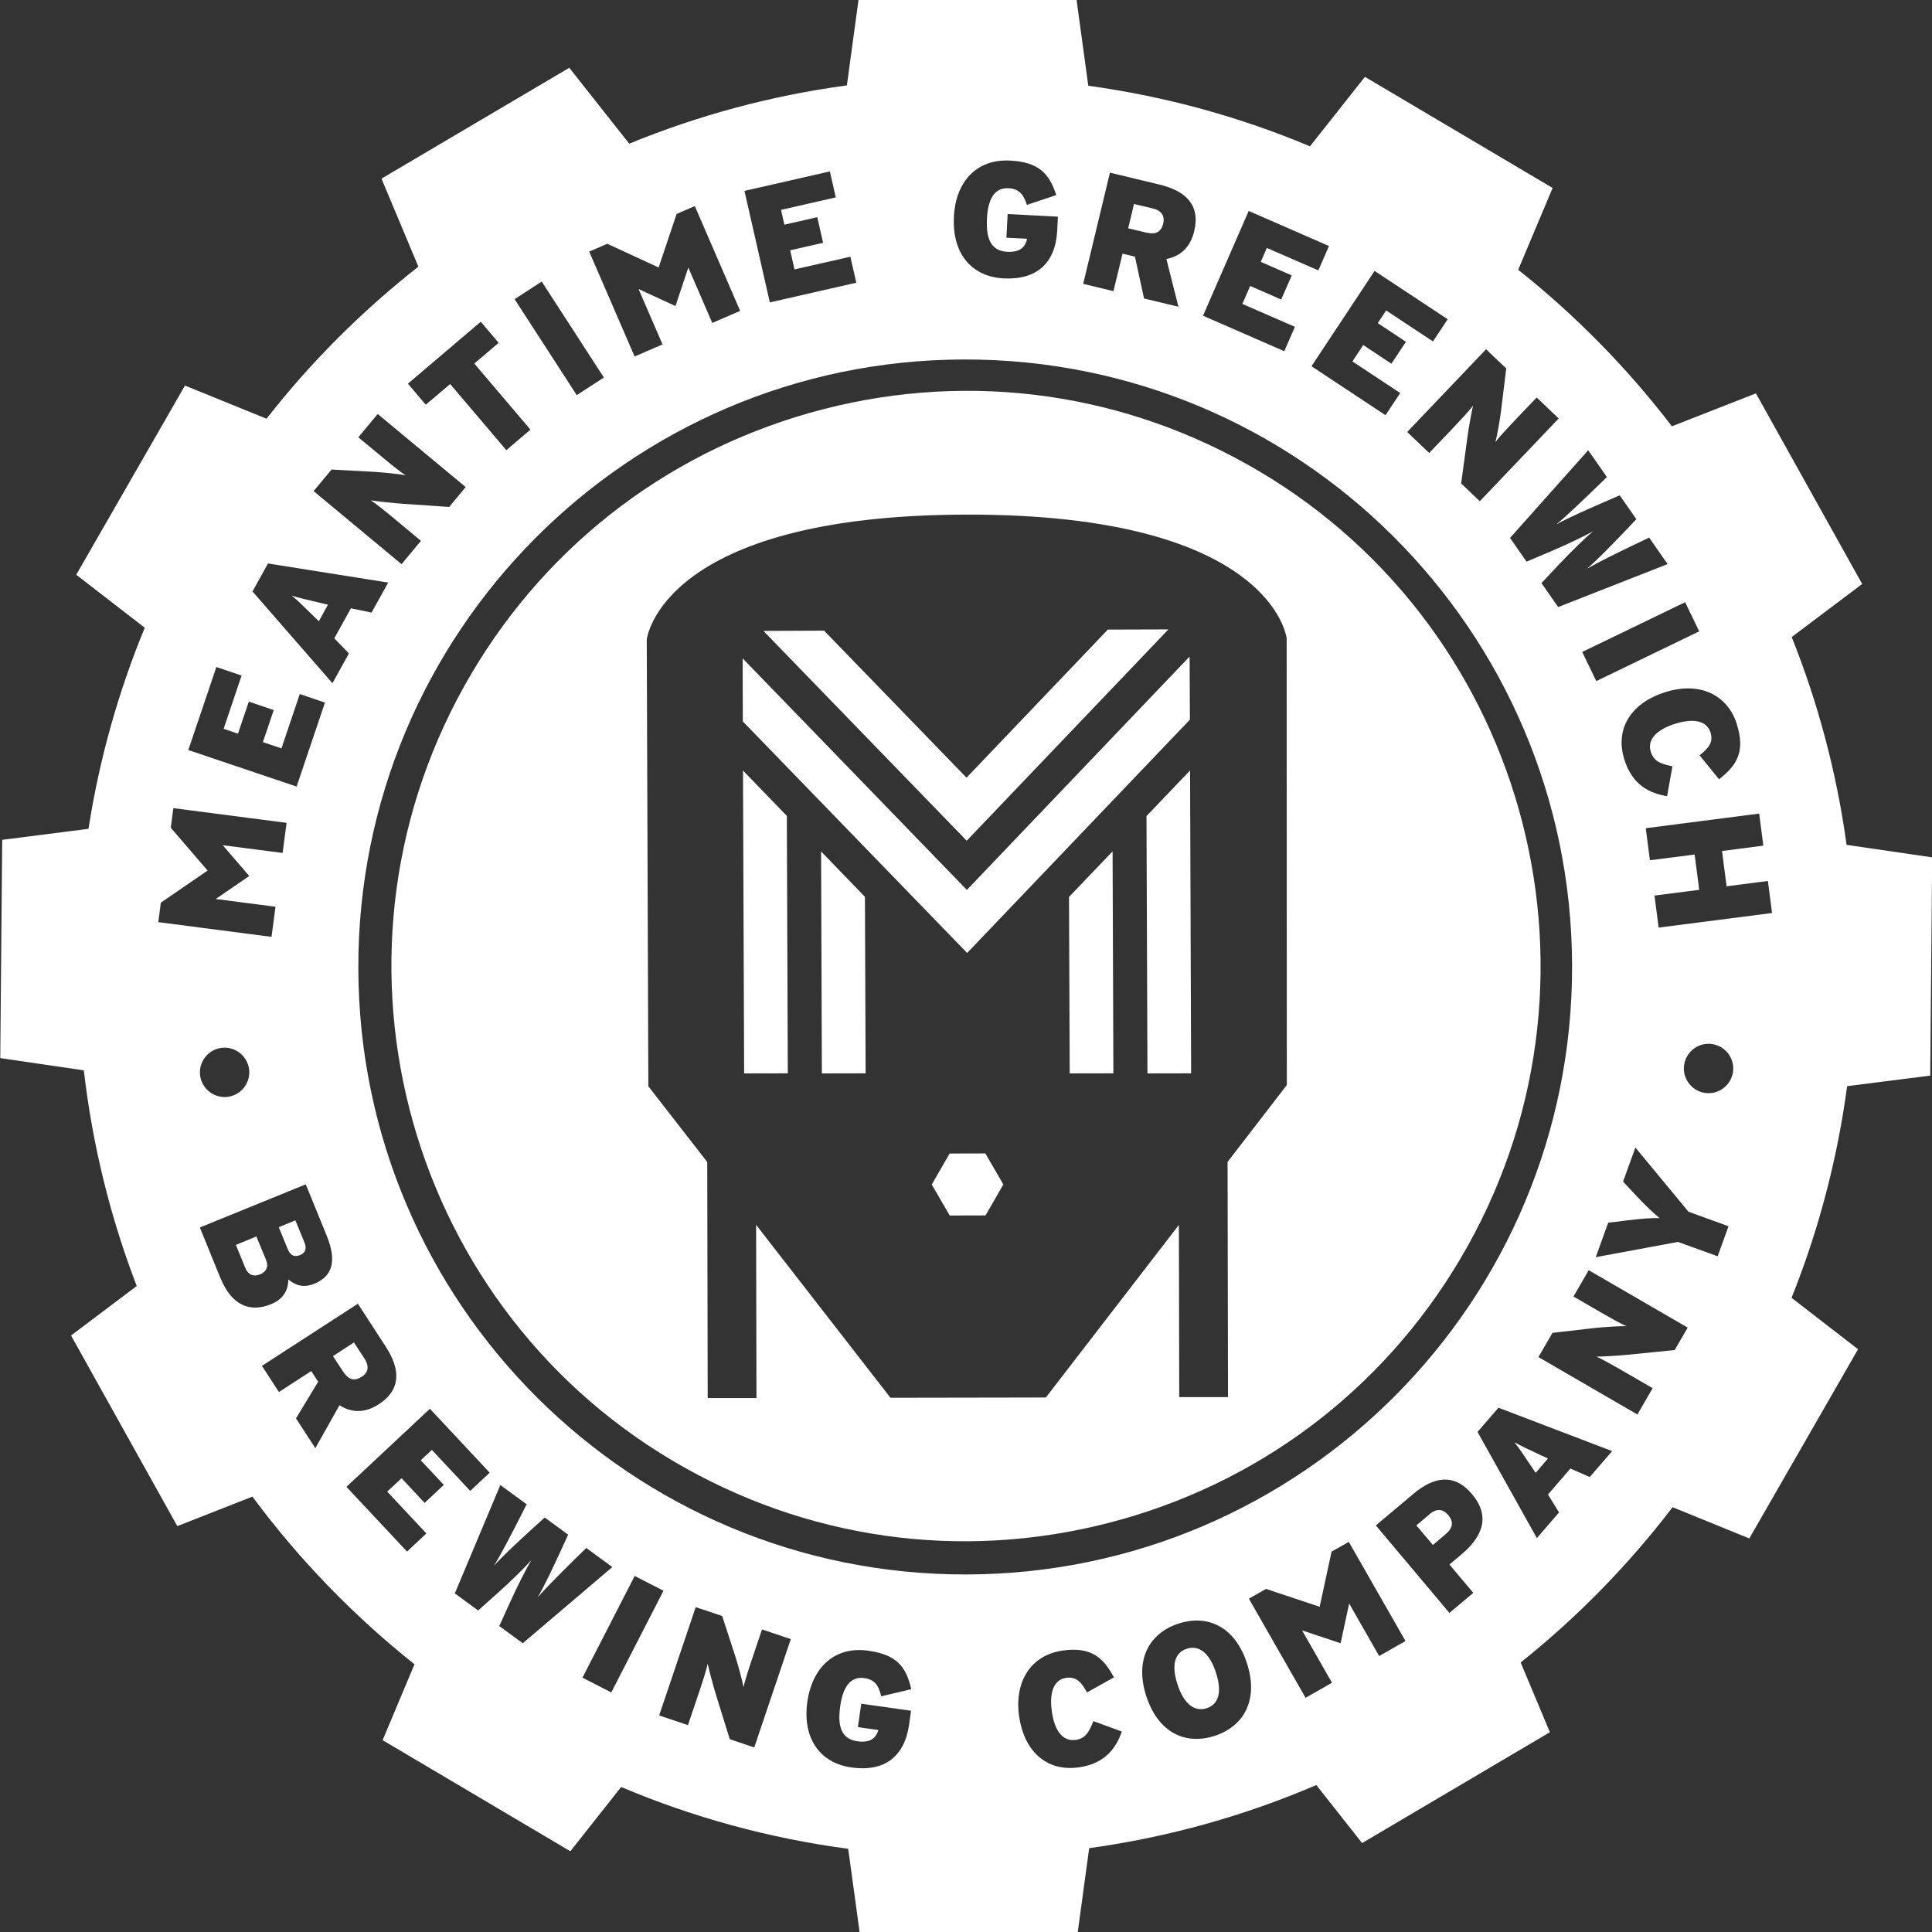 <?xml version="1.0" encoding="UTF-8"?>
<svg id="Layer_2" data-name="Layer 2" xmlns="http://www.w3.org/2000/svg" width="219.44" height="219.46" viewBox="0 0 219.44 219.46">
  <rect x="0" y="0" width="219.44" height="219.46" fill="#333333" stroke="none"/>
  <defs>
    <style>
      .cls-1 {
        fill: #fff;
      }
    </style>
  </defs>
  <g id="navigation">
    <g>
      <g>
        <path class="cls-1" d="M141.6,52.71h0c-15.21-8.51-32.83-10.57-49.61-5.82-16.78,4.75-30.71,15.76-39.23,30.99-17.58,31.44-6.33,71.3,25.08,88.86,15.21,8.51,32.83,10.57,49.61,5.82,16.78-4.75,30.71-15.76,39.23-30.99,17.58-31.44,6.33-71.3-25.08-88.86ZM146.16,123.24l-5.45,7.07-1.28,1.66.05,26.72h-5.54s-.04-19.56-.04-19.56l-15.11,19.6-17.65.03-15.26-19.64.04,19.67h-5.54s-.05-26.81-.05-26.81l-1.21-1.55-5.48-7.05-.18-50.74s1.53-14.12,36.31-14.19c34.78-.07,36.37,14.05,36.37,14.05l.02,50.74Z"/>
        <g>
          <polygon class="cls-1" points="93.26 96.71 93.35 121.92 98.32 121.91 98.24 101.86 93.26 96.71"/>
          <polygon class="cls-1" points="135.12 74.57 109.82 101.08 84.35 74.78 84.37 81.94 109.85 108.24 135.15 81.74 135.12 74.57"/>
          <polygon class="cls-1" points="84.39 87.52 84.52 121.92 89.48 121.91 89.37 92.67 84.39 87.52"/>
          <polygon class="cls-1" points="132.71 71.49 125.83 71.51 109.78 88.33 93.6 71.63 86.71 71.66 109.8 95.49 132.71 71.49"/>
          <polygon class="cls-1" points="107.86 131.02 105.83 134.54 107.87 138.06 111.94 138.05 113.96 134.53 111.92 131.01 107.86 131.02"/>
          <polygon class="cls-1" points="121.42 101.88 121.5 121.92 126.46 121.91 126.37 96.7 121.42 101.88"/>
          <polygon class="cls-1" points="130.22 92.69 130.33 121.92 135.29 121.91 135.17 87.51 130.22 92.69"/>
        </g>
      </g>
      <path class="cls-1" d="M173.93,166.55l.49.74,1.4-1.63-.8-.37c-1.57-.74-2.24-1.04-3.01-1.48.55.7.97,1.32,1.92,2.75Z"/>
      <path class="cls-1" d="M132.12,25.39c.19-.79-.11-1.46-1.21-1.72l-2.11-.5-.66,2.76,2.06.49c1.14.27,1.71-.13,1.92-1.03Z"/>
      <path class="cls-1" d="M134.79,187.27c-1.37.45-1.77,1.85-1.04,4.07.73,2.22,1.93,3.13,3.31,2.68,1.37-.45,1.77-1.85,1.04-4.07-.73-2.22-1.93-3.13-3.31-2.68Z"/>
      <path class="cls-1" d="M162.36,172l-1.49,1.26,1.88,2.22,1.44-1.22c.89-.76.92-1.44.29-2.19-.55-.65-1.25-.81-2.13-.07Z"/>
      <path class="cls-1" d="M36.21,70.57l1.04-1.89-.86-.2c-1.69-.4-2.4-.56-3.25-.83.68.57,1.22,1.09,2.44,2.29l.63.62Z"/>
      <path class="cls-1" d="M41.09,156.38c.68-.45.92-1.13.3-2.08l-1.19-1.82-2.38,1.55,1.16,1.77c.64.98,1.33,1.08,2.1.57Z"/>
      <path class="cls-1" d="M203.5,72.36l8.01-6.03-12.07-21.65-9.54,3.74c-5.07-6.62-10.94-12.6-17.46-17.78l3.91-9.29-21.32-12.62-6.24,7.89c-7.93-3.33-16.37-5.67-25.18-6.88l-1.33-9.74h-24.77s-1.32,9.7-1.32,9.7c-8.63,1.16-16.92,3.42-24.72,6.62l-6.81-8.62-21.33,12.59,4.19,10c-6.42,5.04-12.22,10.84-17.25,17.27l-9.26-3.77-12.35,21.49,7.78,6.02c-2.98,7.23-5.15,14.88-6.39,22.84l-9.8,1.25-.22,24.79,9.49,1.39c.99,8.54,3.03,16.75,6.01,24.5l-7.46,5.62,12.07,21.65,8.53-3.35c5.28,7.13,11.48,13.53,18.41,19.04l-3.62,8.62,21.32,12.62,5.77-7.3c8.11,3.43,16.76,5.82,25.79,7.02l1.3,9.49h24.77s1.3-9.56,1.3-9.56c9.04-1.25,17.69-3.69,25.8-7.17l5.2,6.59,21.33-12.59-3.32-7.92c6.45-5.15,12.24-11.08,17.26-17.64l8.71,3.55,12.35-21.49-7.55-5.84c3.04-7.6,5.19-15.66,6.31-24.04l9.44-1.2.22-24.79-9.72-1.42c-1.13-8.21-3.24-16.11-6.22-23.57ZM182.52,54.18l-1.58,1.53c-1.34,1.29-2.99,2.88-4.18,3.86,1.33-.75,3.43-1.66,5.16-2.42l2.05-.89,1.89,2.71-1.54,1.62c-1.31,1.36-2.9,3.01-4.06,4,1.34-.77,3.4-1.78,5.07-2.58l1.98-.95,2.1,3.01-12.43,4.88-1.9-2.72,1.97-2.1c1.4-1.49,3.17-3.2,3.91-3.8-.82.48-3.04,1.55-4.92,2.34l-2.65,1.12-1.88-2.69,8.88-9.96,2.12,3.04ZM171.08,41.86l-.58,4.75c-.12.99-.48,3.03-.65,3.61.33-.48,1.51-1.74,2.24-2.51l2.45-2.56,2.5,2.38-8.96,9.4-2.12-2.02.71-5.24c.13-.97.48-2.95.64-3.6-.33.48-1.51,1.74-2.24,2.51l-2.74,2.87-2.5-2.38,8.96-9.4,2.3,2.19ZM150.95,27.94l-1.21,2.77-5.85-2.55-.69,1.58,3.52,1.54-1.2,2.74-3.52-1.54-.89,2.04,5.97,2.6-1.21,2.77-9.23-4.03,5.19-11.9,9.11,3.98ZM131.71,20.97c2.96.71,4.65,2.3,3.93,5.3-.46,1.89-1.62,2.85-3.16,3.15l1.37,5.42-3.91-.94-1.03-4.75-1.41-.34-1.03,4.26-3.44-.83,3.04-12.63,5.65,1.36ZM108.34,24.61c.2-3.83,2.46-6.58,6.39-6.37,3.24.17,4.44,1.44,5.24,3.92l-3.33,1.11c-.37-1.13-.85-1.83-2.09-1.89-1.69-.09-2.34,1.38-2.45,3.44-.14,2.58.64,3.69,2.31,3.78,1.52.08,2.06-.6,2.25-1.48l-2.35-.12.14-2.69,5.71.3-.08,1.57c-.19,3.71-2.34,5.64-6.1,5.44-3.56-.19-5.86-2.76-5.63-7ZM84.57,21.68l9.69-2.21.67,2.95-6.22,1.42.38,1.68,3.74-.85.66,2.91-3.74.85.49,2.17,6.35-1.44.67,2.95-9.82,2.24-2.88-12.66ZM66.92,28.58l2.06-.89,5.83,2.69,2.04-6.08,2.07-.89,5.15,11.9-3.17,1.37-2.72-6.29-1.46,4.37-4.19-1.93,2.72,6.29-3.17,1.37-5.15-11.9ZM61.53,31.98l7.06,10.9-3.08,2-7.06-10.9,3.08-2ZM54.61,36.55l2.03,2.39-2.77,2.35,6.38,7.51-2.74,2.33-6.38-7.51-2.77,2.35-2.03-2.39,8.28-7.04ZM37.65,53.33l4.78.26c.99.05,3.06.27,3.65.4-.5-.3-1.84-1.38-2.65-2.06l-2.73-2.26,2.2-2.65,9.99,8.3-1.87,2.26-5.28-.36c-.98-.07-2.98-.28-3.63-.39.5.3,1.84,1.38,2.65,2.06l3.05,2.54-2.2,2.65-9.99-8.3,2.03-2.44ZM30.44,64l13.65,2.17-1.89,3.41-2.34-.49-1.89,3.41,1.66,1.72-1.87,3.38-9.08-10.42,1.76-3.18ZM24.57,75.76l2.87.97-2.04,6.05,1.63.55,1.23-3.64,2.83.96-1.23,3.64,2.11.71,2.08-6.17,2.86.97-3.22,9.54-12.3-4.15,3.18-9.42ZM18.29,102.51l5.29-3.63-4.18-4.86.29-2.23,12.86,1.67-.45,3.42-6.8-.88,3.01,3.5-3.81,2.61,6.79.88-.45,3.42-12.86-1.67.29-2.23ZM22.88,120.83c.54-1.45,2.15-2.2,3.6-1.66,1.45.54,2.2,2.15,1.66,3.6-.54,1.45-2.15,2.2-3.6,1.66-1.45-.54-2.2-2.15-1.66-3.6ZM25.05,145.2l-2.35-5.78,12.03-4.9,2.37,5.81c1.22,2.99.6,4.67-1.41,5.48-1.31.53-2.15.13-2.94-.48-.02,1.27-.61,2.25-1.96,2.8-2.46,1-4.49.09-5.73-2.94ZM35.81,164.48l-2.19-3.38,2.52-4.16-.79-1.21-3.67,2.38-1.93-2.97,10.9-7.06,3.16,4.87c1.66,2.55,1.79,4.87-.79,6.55-1.63,1.06-3.14.95-4.46.11l-2.74,4.87ZM48.44,174.16l-2.21,2.07-6.88-7.35,9.48-8.87,6.79,7.26-2.21,2.07-4.36-4.66-1.26,1.18,2.62,2.8-2.18,2.04-2.62-2.8-1.63,1.52,4.45,4.75ZM59.39,186.65l-2.68-1.96,1.19-2.63c.84-1.87,1.96-4.06,2.46-4.87-.62.72-2.37,2.45-3.9,3.81l-2.15,1.92-2.65-1.94,5.17-12.31,2.99,2.19-1,1.96c-.85,1.66-1.9,3.69-2.7,5.01,1.02-1.14,2.7-2.69,4.1-3.97l1.65-1.5,2.66,1.95-.93,2.03c-.8,1.72-1.76,3.79-2.54,5.11,1.01-1.17,2.64-2.78,3.96-4.09l1.57-1.54,2.96,2.17-10.17,8.65ZM66.16,190.55l5.93-11.55,3.27,1.68-5.93,11.55-3.27-1.68ZM85.67,198.48l-2.78-.94-1.57-5.05c-.29-.94-.81-2.88-.94-3.53-.1.58-.63,2.22-.97,3.22l-1.27,3.76-3.27-1.1,4.15-12.3,3.01,1.01,1.48,4.55c.31.95.85,2.95.94,3.55.1-.57.63-2.22.97-3.22l1.13-3.36,3.27,1.1-4.15,12.31ZM103.5,191.86l-3.41.81c-.27-1.16-.69-1.9-1.92-2.07-1.67-.24-2.45,1.17-2.74,3.21-.36,2.55.31,3.74,1.97,3.97,1.51.21,2.1-.41,2.37-1.28l-2.33-.33.38-2.66,5.66.8-.22,1.56c-.52,3.68-2.83,5.41-6.56,4.88-3.53-.5-5.59-3.26-5-7.47.54-3.8,3.03-6.34,6.93-5.79,3.22.45,4.3,1.83,4.87,4.36ZM122.14,197.63c1.12-.15,1.52-.83,2.05-2.14l3.23,1.18c-.63,1.81-1.84,3.64-4.89,4.07-3.82.53-6.25-2.02-6.78-5.82-.57-4.13,1.51-6.97,4.96-7.45,3.16-.44,4.6.75,5.81,3.05l-3.06,1.71c-.62-1.13-1.17-1.82-2.35-1.66-1.49.21-1.93,1.78-1.64,3.82.27,1.97,1.11,3.44,2.66,3.23ZM141.63,188.91c1.34,4.11-.3,7.16-3.66,8.25-3.35,1.09-6.43-.39-7.77-4.5-1.34-4.11.3-7.16,3.66-8.25,3.35-1.09,6.43.39,7.77,4.5ZM156.64,188.08l-3.4-5.95-.97,4.51-4.38-1.46,3.4,5.95-3,1.71-6.44-11.26,1.95-1.11,6.09,2.03,1.35-6.26,1.96-1.11,6.44,11.26-3,1.71ZM166.01,176.54l-1.38,1.16,2.71,3.22-2.71,2.28-8.36-9.94,4.27-3.59c2.33-1.96,4.63-2.36,6.65.03,2.13,2.53,1.2,4.83-1.18,6.84ZM180.56,167.76l-2.19-.96-2.55,2.95,1.26,2.03-2.52,2.92-6.74-12.06,2.38-2.75,12.91,4.93-2.55,2.95ZM190.22,153.34l-5.26.53c-.98.1-2.98.22-3.65.22.54.21,2.05,1.06,2.96,1.59l3.44,1.99-1.73,2.99-11.24-6.52,1.59-2.75,4.76-.55c.99-.11,3.06-.24,3.66-.21-.54-.21-2.05-1.06-2.96-1.59l-3.07-1.78,1.73-2.99,11.24,6.52-1.47,2.54ZM195.09,142.69l-4.5-1.63-9.34,1.73,1.41-3.91,2.19-.27c1.51-.19,2.87-.29,3.66-.25-.63-.49-1.61-1.43-2.65-2.54l-1.51-1.61,1.4-3.87,6.03,7.29,4.55,1.65-1.24,3.42ZM178.56,109.65c.1,38.11-30.68,69.08-68.75,69.18-38.07.1-69.01-30.72-69.11-68.82-.1-38.11,30.68-69.08,68.75-69.18,38.07-.1,69.01,30.72,69.11,68.82ZM148.96,41.6l7.17-10.83,8.3,5.49-1.67,2.52-5.32-3.52-.95,1.44,3.2,2.12-1.65,2.49-3.2-2.12-1.23,1.86,5.43,3.59-1.67,2.52-8.4-5.56ZM196.69,122.33c-.54,1.45-2.15,2.2-3.6,1.66-1.45-.54-2.2-2.15-1.66-3.6.54-1.45,2.15-2.2,3.6-1.66,1.45.54,2.2,2.15,1.66,3.6ZM200.28,96.05l-4.69.61.52,4.01,4.69-.61.47,3.64-12.88,1.66-.47-3.64,5.08-.65-.52-4.01-5.08.65-.47-3.64,12.88-1.66.47,3.64ZM197.27,82.26c.97,3.04.05,4.66-2.02,6.25l-2.21-2.72c1.01-.81,1.6-1.46,1.24-2.6-.46-1.43-2.09-1.59-4.05-.97-1.89.6-3.2,1.69-2.73,3.17.34,1.08,1.07,1.35,2.46,1.65l-.61,3.39c-1.89-.31-3.91-1.19-4.84-4.12-1.17-3.68.92-6.51,4.58-7.68,3.98-1.27,7.13.3,8.19,3.62ZM181.31,77.36l-1.6-3.31,11.69-5.65,1.6,3.31-11.69,5.65Z"/>
      <path class="cls-1" d="M34.07,142.56c.53-.22.84-.65.51-1.44l-1.03-2.51-1.89.78,1.03,2.51c.32.77.81.89,1.37.66Z"/>
      <path class="cls-1" d="M29.55,144.74c.7-.29.99-.87.66-1.66l-1.09-2.64-2.33.96,1.08,2.63c.34.82.99,1,1.68.71Z"/>
    </g>
  </g>
</svg>
